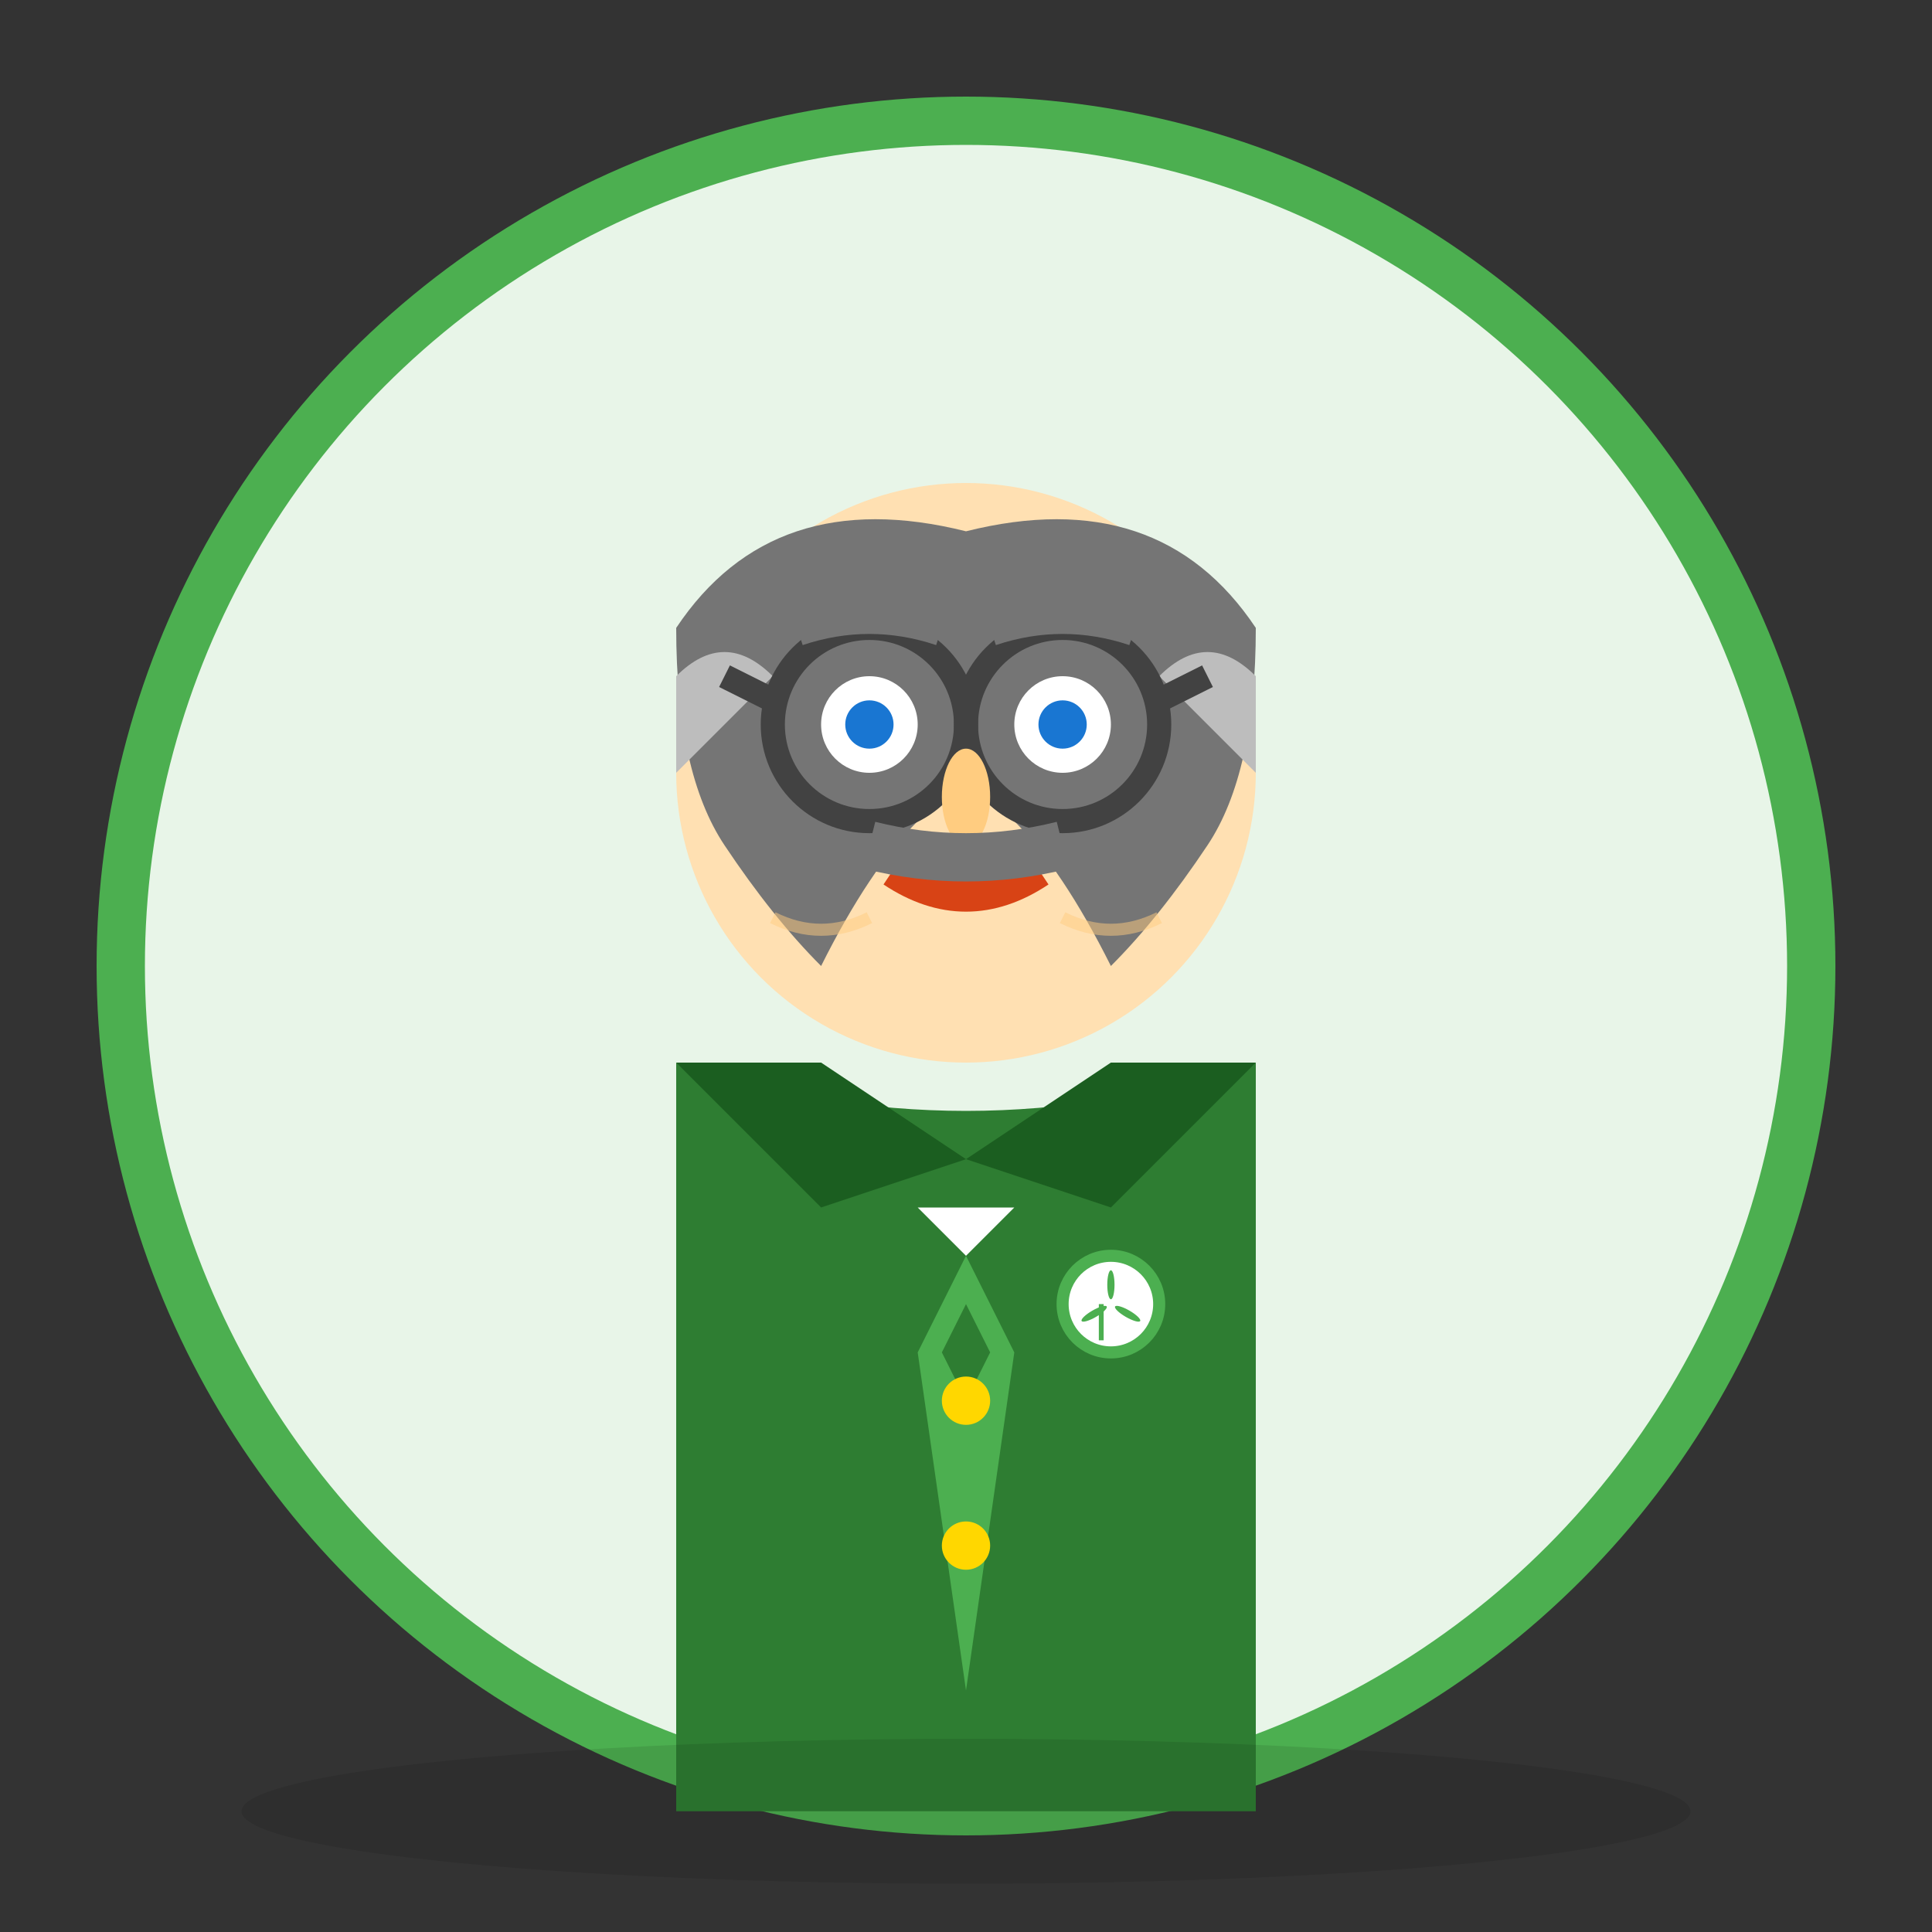 <svg width="80" height="80" viewBox="0 0 80 80" fill="none" xmlns="http://www.w3.org/2000/svg">
  <rect x="0" y="0" width="80" height="80" fill="#333333" stroke="none"/>
  <!-- Background circle -->
  <circle cx="40" cy="40" r="35" fill="#E8F5E8" stroke="#4CAF50" stroke-width="2"/>
  
  <!-- Head -->
  <circle cx="40" cy="32" r="12" fill="#FFE0B2"/>
  
  <!-- Hair (mature, professional style) -->
  <path d="M28 26 Q32 20 40 22 Q48 20 52 26 Q52 32 50 35 Q48 38 46 40 Q44 36 42 34 Q41 32 40 32 Q39 32 38 34 Q36 36 34 40 Q32 38 30 35 Q28 32 28 26" fill="#757575"/>
  
  <!-- Hair sides (graying temples) -->
  <path d="M28 28 Q30 26 32 28 Q30 30 28 32" fill="#BDBDBD"/>
  <path d="M52 28 Q50 26 48 28 Q50 30 52 32" fill="#BDBDBD"/>
  
  <!-- Eyes -->
  <circle cx="36" cy="30" r="2" fill="white"/>
  <circle cx="44" cy="30" r="2" fill="white"/>
  <circle cx="36" cy="30" r="1" fill="#1976D2"/>
  <circle cx="44" cy="30" r="1" fill="#1976D2"/>
  
  <!-- Glasses -->
  <circle cx="36" cy="30" r="4" stroke="#424242" stroke-width="1" fill="none"/>
  <circle cx="44" cy="30" r="4" stroke="#424242" stroke-width="1" fill="none"/>
  <line x1="40" y1="30" x2="40" y2="30" stroke="#424242" stroke-width="1"/>
  <line x1="32" y1="29" x2="30" y2="28" stroke="#424242" stroke-width="1"/>
  <line x1="48" y1="29" x2="50" y2="28" stroke="#424242" stroke-width="1"/>
  
  <!-- Eyebrows (behind glasses) -->
  <path d="M33 26 Q36 25 39 26" stroke="#757575" stroke-width="1.5" fill="none"/>
  <path d="M41 26 Q44 25 47 26" stroke="#757575" stroke-width="1.5" fill="none"/>
  
  <!-- Nose -->
  <ellipse cx="40" cy="33" rx="1" ry="2" fill="#FFCC80"/>
  
  <!-- Mouth (confident smile) -->
  <path d="M37 36 Q40 38 43 36" stroke="#D84315" stroke-width="1.5" fill="none"/>
  
  <!-- Mustache -->
  <path d="M36 35 Q40 36 44 35" stroke="#757575" stroke-width="2" fill="none"/>
  
  <!-- Body/Business suit -->
  <path d="M28 44 Q40 48 52 44 L52 75 L28 75 Z" fill="#2E7D32"/>
  
  <!-- Suit lapels -->
  <path d="M28 44 L34 50 L40 48 L34 44" fill="#1B5E20"/>
  <path d="M52 44 L46 50 L40 48 L46 44" fill="#1B5E20"/>
  
  <!-- Shirt -->
  <polygon points="36,48 40,52 44,48 42,50 40,50 38,50" fill="white"/>
  
  <!-- Tie -->
  <polygon points="40,52 38,56 40,70 42,56" fill="#4CAF50"/>
  <polygon points="40,54 39,56 40,58 41,56" fill="#2E7D32"/>
  
  <!-- Suit buttons -->
  <circle cx="40" cy="58" r="1" fill="#FFD700"/>
  <circle cx="40" cy="64" r="1" fill="#FFD700"/>
  
  <!-- Badge/Pin (wind energy symbol) -->
  <circle cx="46" cy="54" r="2" fill="white" stroke="#4CAF50" stroke-width="0.5"/>
  <g transform="translate(46, 54)">
    <rect x="-0.5" y="0" width="0.2" height="1.5" fill="#4CAF50"/>
    <ellipse cx="0" cy="-0.8" rx="0.15" ry="0.6" fill="#4CAF50" transform="rotate(0)"/>
    <ellipse cx="0" cy="-0.8" rx="0.15" ry="0.6" fill="#4CAF50" transform="rotate(120)"/>
    <ellipse cx="0" cy="-0.8" rx="0.15" ry="0.6" fill="#4CAF50" transform="rotate(240)"/>
  </g>
  
  <!-- Experience lines (mature face) -->
  <path d="M32 38 Q34 39 36 38" stroke="#FFCC80" stroke-width="0.5" fill="none" opacity="0.5"/>
  <path d="M44 38 Q46 39 48 38" stroke="#FFCC80" stroke-width="0.5" fill="none" opacity="0.5"/>
  
  <!-- Slight shadow for depth -->
  <ellipse cx="40" cy="75" rx="30" ry="3" fill="#000000" opacity="0.1"/>
</svg>

